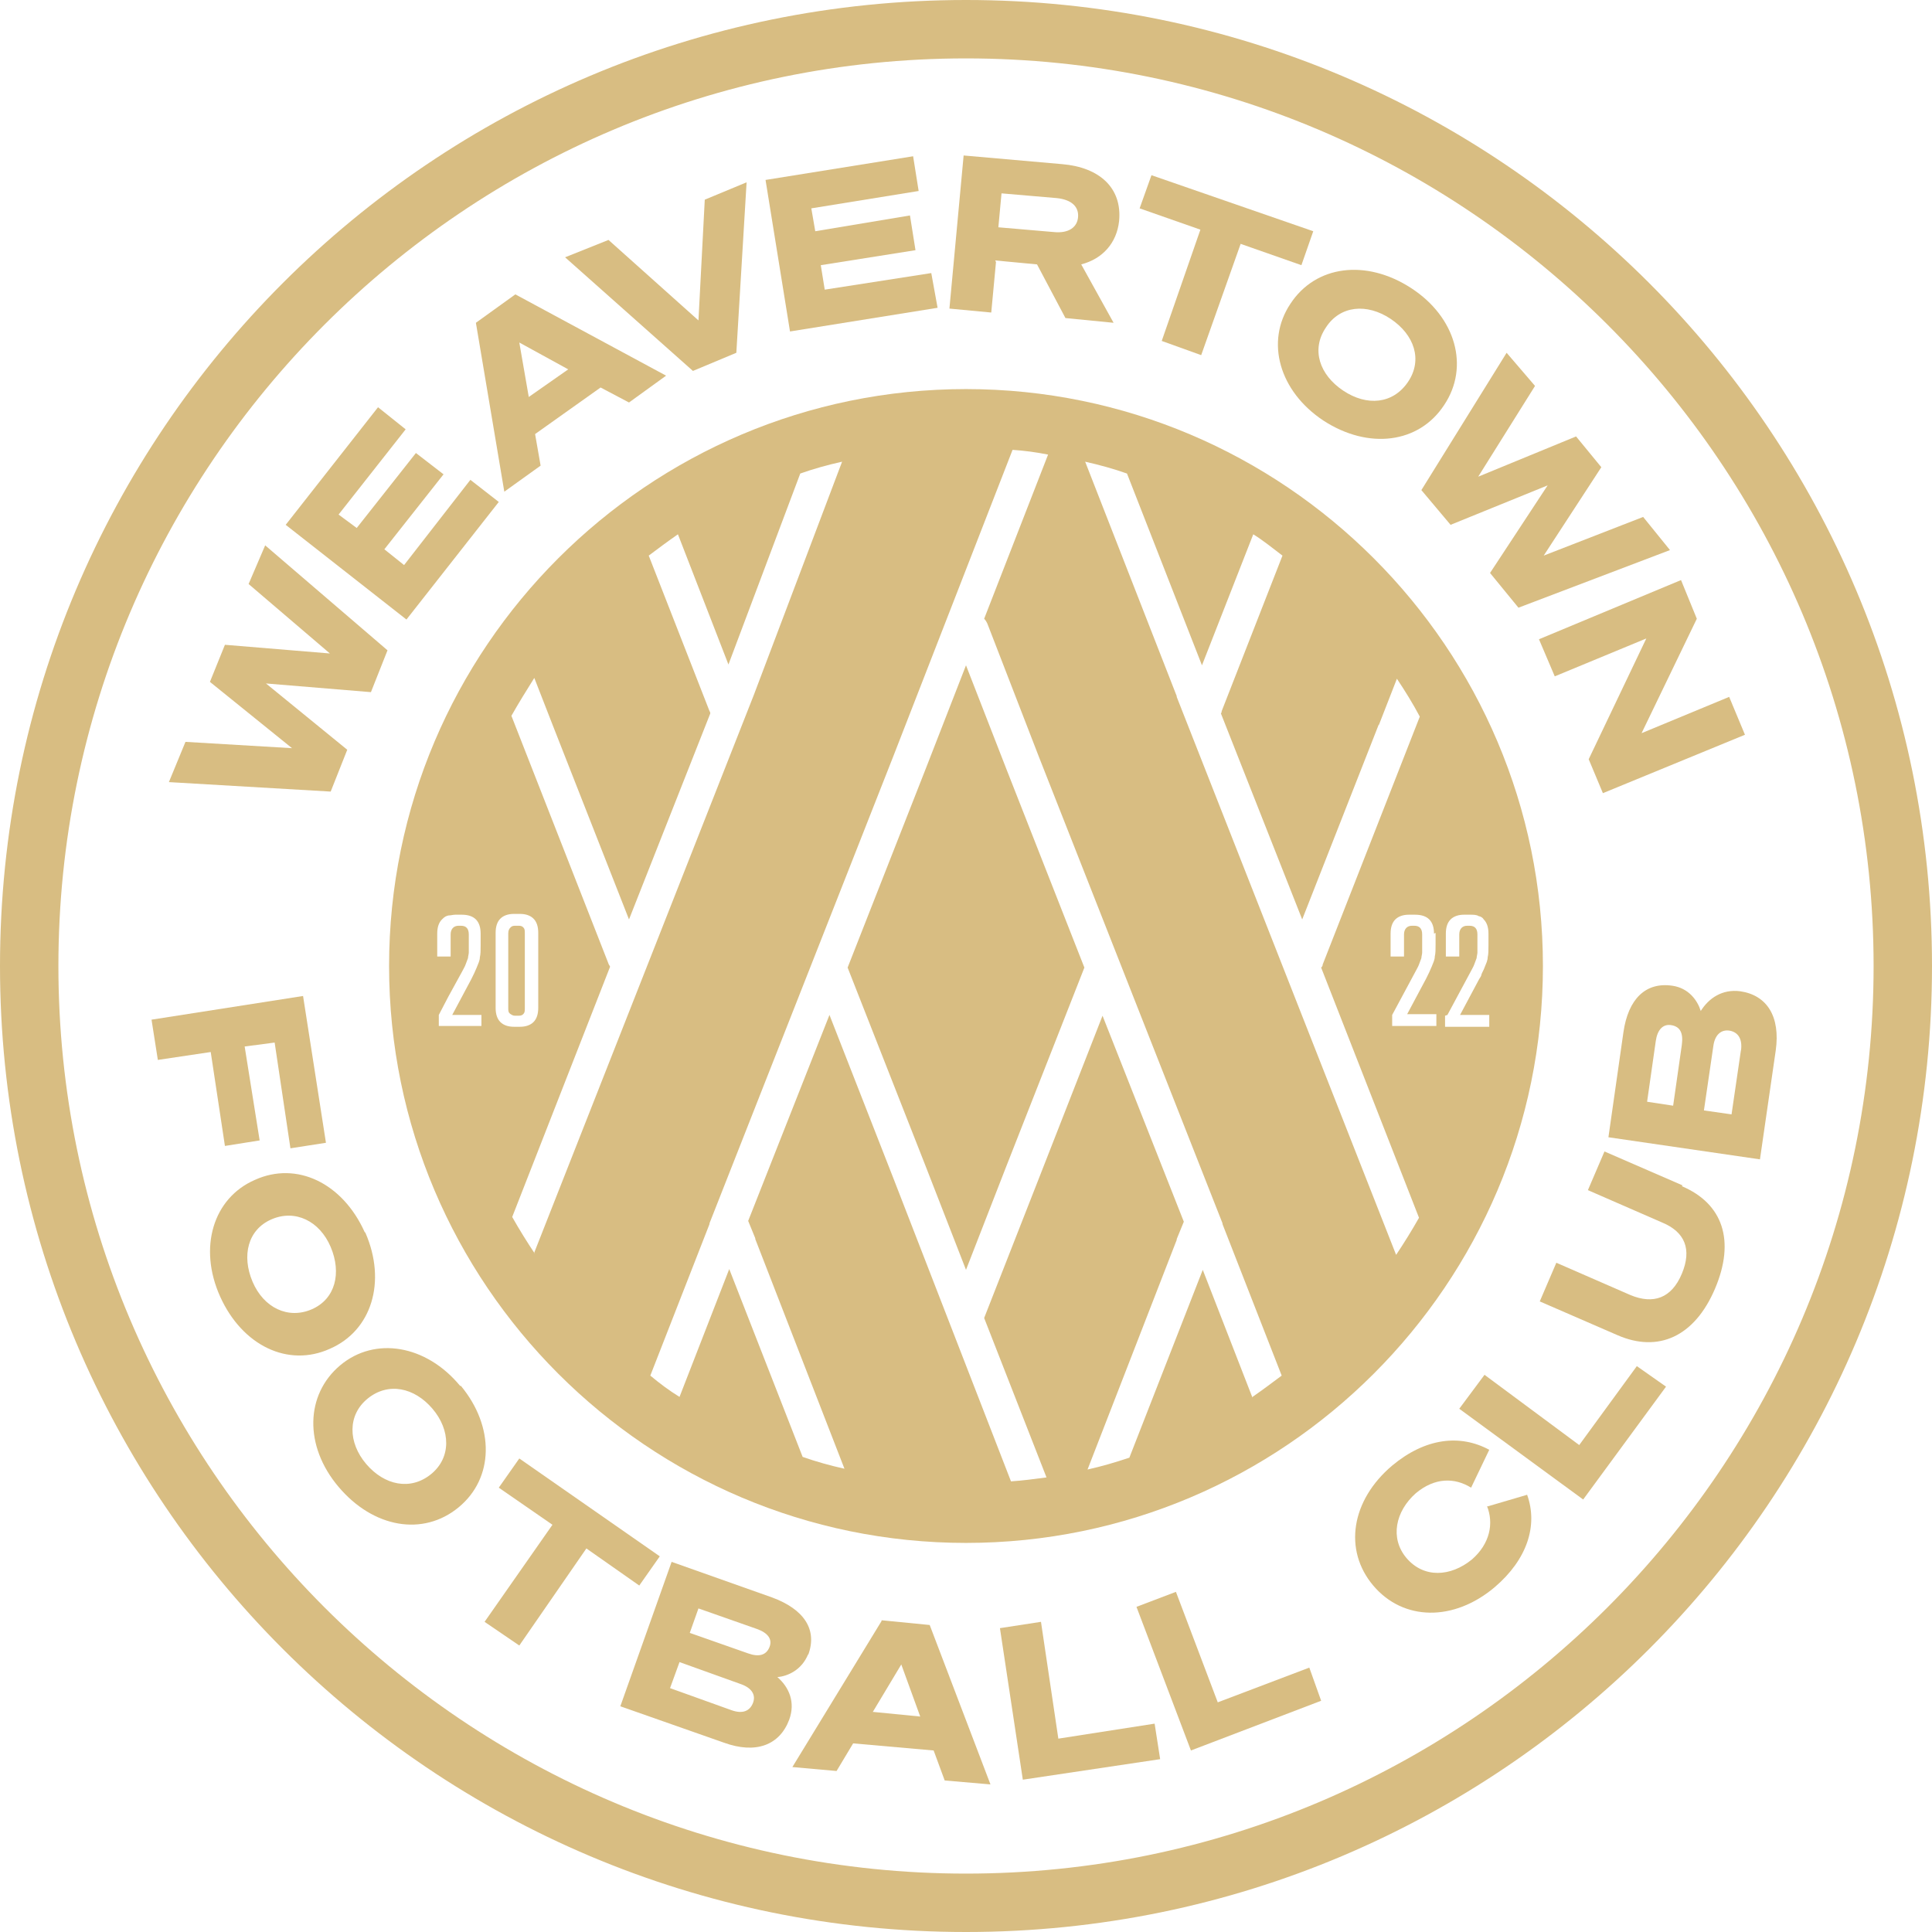 <?xml version="1.0" encoding="UTF-8"?>
<svg data-id="Layer_2" data-name="Layer 2" xmlns="http://www.w3.org/2000/svg" width="86.4mm" height="86.4mm" viewBox="0 0 244.8 244.8">
  <defs>
    <style>
      .cls-1 {
        fill: #d8bd82;
      }
    </style>
  </defs>
  <g id="Layer_1-2" data-name="Layer 1">
    <g>
      <path class="cls-1" d="m65.6,128.7c.3,0,.5,0,.7-.2s.2-.4.2-.8v-9.4c0-.4,0-.6-.2-.8s-.4-.2-.7-.2h-.2c-.3,0-.5,0-.7.2s-.3.4-.3.8v9.4c0,.4,0,.6.3.8s.4.2.7.2h.2Z"/>
      <polygon class="cls-1" points="127.5 97.4 122.4 84.3 117.3 97.4 117.3 97.4 107.4 122.6 117.3 147.8 117.3 147.8 117.3 147.8 122.4 160.9 127.5 147.8 127.5 147.8 137.4 122.6 127.5 97.4 127.5 97.4"/>
      <path class="cls-1" d="m122.4,49.3c-40.3,0-73.1,32.8-73.1,73.1s32.8,73.1,73.1,73.1,73.1-32.8,73.1-73.1-32.8-73.1-73.1-73.1Zm-61.2,80.7h-5.6v-1.4l1.2-2.3,1.7-3.1c.2-.4.4-.7.5-1s.2-.5.3-.8c0-.2.1-.5.1-.7s0-.6,0-.9v-1.4c0-.7-.3-1.1-1-1.1h-.3c-.6,0-1,.4-1,1.1v2.8h-1.7v-2.9c0-.8.2-1.4.6-1.8s.5-.4.8-.5c.3,0,.6-.1.9-.1h.8c.8,0,1.4.2,1.8.6.4.4.6,1,.6,1.8v1.5c0,.6,0,1.1-.1,1.5,0,.4-.2.8-.4,1.3s-.4.9-.7,1.5l-2.4,4.5h3.7v1.5Zm1.6-2.3v-9.5c0-.8.2-1.4.6-1.8s1-.6,1.7-.6h.8c.7,0,1.3.2,1.7.6s.6,1,.6,1.8v9.5c0,.8-.2,1.4-.6,1.8s-1,.6-1.7.6h-.8c-.7,0-1.3-.2-1.7-.6s-.6-1-.6-1.8Zm5,31.2c-1-1.5-2-3.1-2.9-4.7l12.4-31.7c0-.1-.2-.3-.2-.4l-12.3-31.4c.9-1.6,1.9-3.2,2.9-4.8l2.3,5.9h0s9.7,24.7,9.7,24.7l10.3-26.1c0,0,0-.2-.1-.3l-7.7-19.7c1.2-.9,2.4-1.8,3.7-2.7l6.4,16.5,9.1-24.2c1.7-.6,3.5-1.1,5.3-1.5l-11.2,29.6s0,0,0,0l-27.8,70.6Zm90.9,18.2l-6.3-16.2-9.3,23.8c-1.8.6-3.5,1.1-5.3,1.5l11.3-29.1s0,0,0-.1l.9-2.2-10.3-26.1-8.1,20.7h0s-6.9,17.6-6.9,17.6l7.9,20.2c-1.5.2-3,.4-4.5.5l-14.9-38.4h0s-8.1-20.7-8.1-20.7l-10.3,26.1.9,2.2s0,0,0,.1l11.3,29.1c-1.8-.4-3.6-.9-5.3-1.5l-9.3-23.8-6.3,16.2c-1.3-.8-2.5-1.7-3.7-2.7l7.5-19.2s0,0,0-.1l23.3-59.2h0s15.1-38.8,15.1-38.8c1.5.1,3,.3,4.5.6l-8.1,20.8c.2.2.3.4.4.6l6.5,16.8h0s23.3,59.2,23.3,59.2c0,0,0,0,0,.1l7.5,19.2c-1.2.9-2.4,1.8-3.7,2.7Zm24.7-48.5l2.9-5.4c.2-.4.4-.7.5-1s.2-.5.3-.8c0-.2.1-.5.1-.7s0-.6,0-.9v-1.4c0-.7-.3-1.1-1-1.1h-.3c-.6,0-1,.4-1,1.1v2.8h-1.7v-2.9c0-.8.2-1.4.6-1.8s1-.6,1.7-.6h.8c.4,0,.8,0,1.1.2.2,0,.5.2.6.4.4.4.6,1,.6,1.8v1.5c0,.6,0,1.1-.1,1.5,0,.4-.2.8-.4,1.3-.1.3-.3.6-.4.9,0,.2-.2.4-.3.6l-2.4,4.5h3.7v1.5h-5.6v-1.4Zm-1.5-10.4v1.5c0,.6,0,1.1-.1,1.5,0,.4-.2.8-.4,1.3s-.4.9-.7,1.5l-2.4,4.5h3.7v1.5h-5.6v-1.4l2.9-5.4c.2-.4.4-.7.5-1s.2-.5.3-.8c0-.2.1-.5.1-.7s0-.6,0-.9v-1.4c0-.7-.3-1.1-1-1.1h-.3c-.6,0-1,.4-1,1.1v2.8h-1.7v-2.9c0-.8.2-1.4.6-1.8s1-.6,1.7-.6h.8c.8,0,1.4.2,1.8.6.4.4.6,1,.6,1.8Zm-7.2-26.3l2.3-5.9c1,1.5,2,3.1,2.9,4.8l-12.3,31.4c0,.2-.1.3-.2.4l12.4,31.7c-.9,1.6-1.9,3.2-2.9,4.7l-27.8-70.7s0,0,0-.1l-11.6-29.7c1.8.4,3.6.9,5.3,1.5l9.5,24.3,6.5-16.6c1.3.8,2.5,1.8,3.7,2.7l-7.7,19.7c0,0,0,.2-.1.3l10.3,26.1,9.7-24.7h0Z"/>
      <path class="cls-1" d="m122.4,0C54.8,0,0,54.8,0,122.4s54.8,122.4,122.4,122.4,122.4-54.8,122.4-122.4S190,0,122.4,0Zm0,237.4c-63.4,0-115-51.6-115-115S59,7.4,122.4,7.4s115,51.6,115,115-51.6,115-115,115Z"/>
      <polygon class="cls-1" points="44 95 33.7 86.6 47 87.7 49.1 82.4 33.6 69.1 31.5 74 41.8 82.8 28.5 81.7 26.6 86.4 37 94.8 23.5 94 21.4 99.1 41.9 100.3 44 95"/>
      <polygon class="cls-1" points="63.2 63.6 59.6 60.8 51.2 71.6 48.7 69.6 56.2 60.1 52.7 57.4 45.2 66.9 42.9 65.2 51.4 54.4 47.9 51.6 36.2 66.5 51.5 78.5 63.2 63.6"/>
      <path class="cls-1" d="m68.5,59l-.7-4,8.3-5.9,3.6,1.9,4.7-3.4-19.1-10.3-5,3.6,3.6,21.4,4.6-3.3Zm3.5-12.2l-5,3.5-1.2-6.9,6.2,3.4Z"/>
      <polygon class="cls-1" points="93.3 44.7 94.6 23.1 89.3 25.3 88.5 40.6 77.1 30.4 71.6 32.6 87.8 47 93.3 44.7"/>
      <polygon class="cls-1" points="118.8 39 118 34.6 104.5 36.7 104 33.6 116 31.7 115.3 27.3 103.3 29.3 102.8 26.4 116.4 24.2 115.7 19.8 97 22.8 100.1 42 118.8 39"/>
      <path class="cls-1" d="m126.1,33l5.3.5,3.6,6.8,6.1.6-4.1-7.4c2.7-.7,4.5-2.7,4.8-5.5.4-4.2-2.5-6.8-7.2-7.2l-12.5-1.1-1.8,19.4,5.3.5.6-6.4Zm.8-8.5l7,.6c1.9.2,2.8,1.1,2.7,2.4-.1,1.3-1.2,2.1-3.1,1.9l-7-.6.4-4.3Z"/>
      <polygon class="cls-1" points="147.2 43.2 152.2 45 157.2 30.9 164.9 33.6 166.4 29.3 145.9 22.2 144.4 26.4 152.1 29.1 147.2 43.2"/>
      <path class="cls-1" d="m163.5,38.5c-3.2,4.8-1.4,11.1,4.2,14.8,5.7,3.7,12.1,2.9,15.3-2,3.2-4.8,1.5-11.1-4.2-14.8s-12.1-2.9-15.3,2Zm4.5,3c1.8-2.8,5.2-3.1,8.2-1.1,3,2,4.1,5.2,2.2,8s-5.2,3.1-8.2,1.1-4.1-5.2-2.2-8Z"/>
      <polygon class="cls-1" points="183.8 66.5 196.1 61.5 188.8 72.6 192.4 77 211.6 69.7 208.2 65.5 195.6 70.4 202.9 59.2 199.7 55.3 187.3 60.4 194.5 48.9 190.9 44.7 180.1 62.1 183.8 66.5"/>
      <polygon class="cls-1" points="197 85.7 208.6 80.9 201.3 96.2 203.1 100.5 221.1 93.1 219.1 88.3 208 92.9 215 78.4 213 73.5 195 81 197 85.7"/>
      <polygon class="cls-1" points="28.5 145.2 32.9 144.5 31 132.6 34.8 132.1 36.8 145.5 41.3 144.8 38.4 126.2 19.2 129.2 20 134.3 26.7 133.3 28.5 145.2"/>
      <path class="cls-1" d="m46.2,156.1c-2.8-6.2-8.6-9-13.9-6.6-5.3,2.3-7.2,8.6-4.4,14.8s8.6,9,13.9,6.6c5.3-2.3,7.2-8.5,4.5-14.7Zm-6.7,9.8c-3,1.3-6.1-.2-7.5-3.5-1.4-3.3-.6-6.6,2.4-7.9,3-1.3,6.1.2,7.5,3.5,1.4,3.3.6,6.6-2.4,7.9Z"/>
      <path class="cls-1" d="m58.3,175.6c-4.3-5.2-10.8-6.3-15.2-2.6s-4.6,10.2-.2,15.4,10.7,6.3,15.2,2.6,4.6-10.2.3-15.4Zm-3.7,11.2c-2.6,2.1-5.9,1.4-8.2-1.3-2.3-2.7-2.4-6.2.2-8.3,2.6-2.1,5.9-1.4,8.2,1.3s2.4,6.2-.2,8.3Z"/>
      <polygon class="cls-1" points="83.6 197.2 65.8 184.8 63.2 188.5 70 193.2 61.4 205.5 65.8 208.5 74.3 196.2 81 200.9 83.6 197.2"/>
      <path class="cls-1" d="m102.4,209.7c1.2-3.2-.5-5.8-4.6-7.3l-12.7-4.5-6.5,18.3,13.1,4.6c4.1,1.5,7.1.3,8.3-2.9.8-2.2,0-4.1-1.5-5.4,1.3-.1,3.1-.9,3.9-2.9Zm-17.5,4.2l1.2-3.3,7.8,2.8c1.4.5,1.9,1.4,1.5,2.4-.4,1-1.3,1.4-2.7.9m4.8-8c-.4,1-1.3,1.3-2.7.8l-7.4-2.6,1.1-3.1,7.4,2.6c1.4.5,2,1.3,1.6,2.3Z"/>
      <path class="cls-1" d="m111.7,205.4l-11.3,18.5,5.6.5,2.1-3.5,10.2.9,1.4,3.8,5.8.5-7.7-20.2-6.1-.6Zm-1.1,11.5l3.6-6,2.4,6.6-6.1-.6Z"/>
      <polygon class="cls-1" points="134.1 220.3 131.9 205.5 126.7 206.3 129.6 225.5 147 222.9 146.3 218.4 134.1 220.3"/>
      <polygon class="cls-1" points="154.3 215.7 149 201.7 144 203.6 150.9 221.8 167.4 215.5 165.9 211.3 154.3 215.7"/>
      <path class="cls-1" d="m188.4,190.8c.9,2.2.4,4.8-1.9,6.8-2.7,2.2-6.1,2.4-8.3-.2-2.1-2.5-1.4-5.9,1.2-8.2,2.4-2,4.9-2,7-.7l2.3-4.8c-3.7-2-8.1-1.5-12.3,2-5.2,4.4-6.2,10.7-2.4,15.2s10.2,4.6,15.4.2c4.1-3.5,5.5-7.8,4.1-11.7l-5.1,1.5Z"/>
      <polygon class="cls-1" points="200.1 183.1 188.1 174.2 184.9 178.5 200.6 190 211.1 175.7 207.4 173.1 200.1 183.1"/>
      <path class="cls-1" d="m213.2,150.2l-9.9-4.3-2.1,4.9,9.4,4.1c2.9,1.2,3.8,3.4,2.5,6.5-1.3,3.1-3.6,3.9-6.5,2.7l-9.4-4.1-2.1,4.9,9.9,4.3c5.1,2.2,9.7.2,12.3-5.9s1-10.8-4.2-13Z"/>
      <path class="cls-1" d="m220.5,125.6c-2.3-.3-4,.9-5,2.5-.4-1.3-1.5-2.9-3.6-3.2-3.4-.5-5.6,1.7-6.2,5.9l-1.9,13.3,19.2,2.8,2-13.8c.6-4.3-1.1-7-4.5-7.5Zm-7.4,6.8l-1.1,7.7-3.3-.5,1.1-7.7c.2-1.4.9-2.2,2-2,1.1.2,1.5,1,1.3,2.5Zm7.5.6l-1.2,8.2-3.5-.5,1.2-8.2c.2-1.4,1-2.1,2.1-1.9,1,.2,1.6,1,1.4,2.5Z"/>
    </g>
  </g>
</svg>